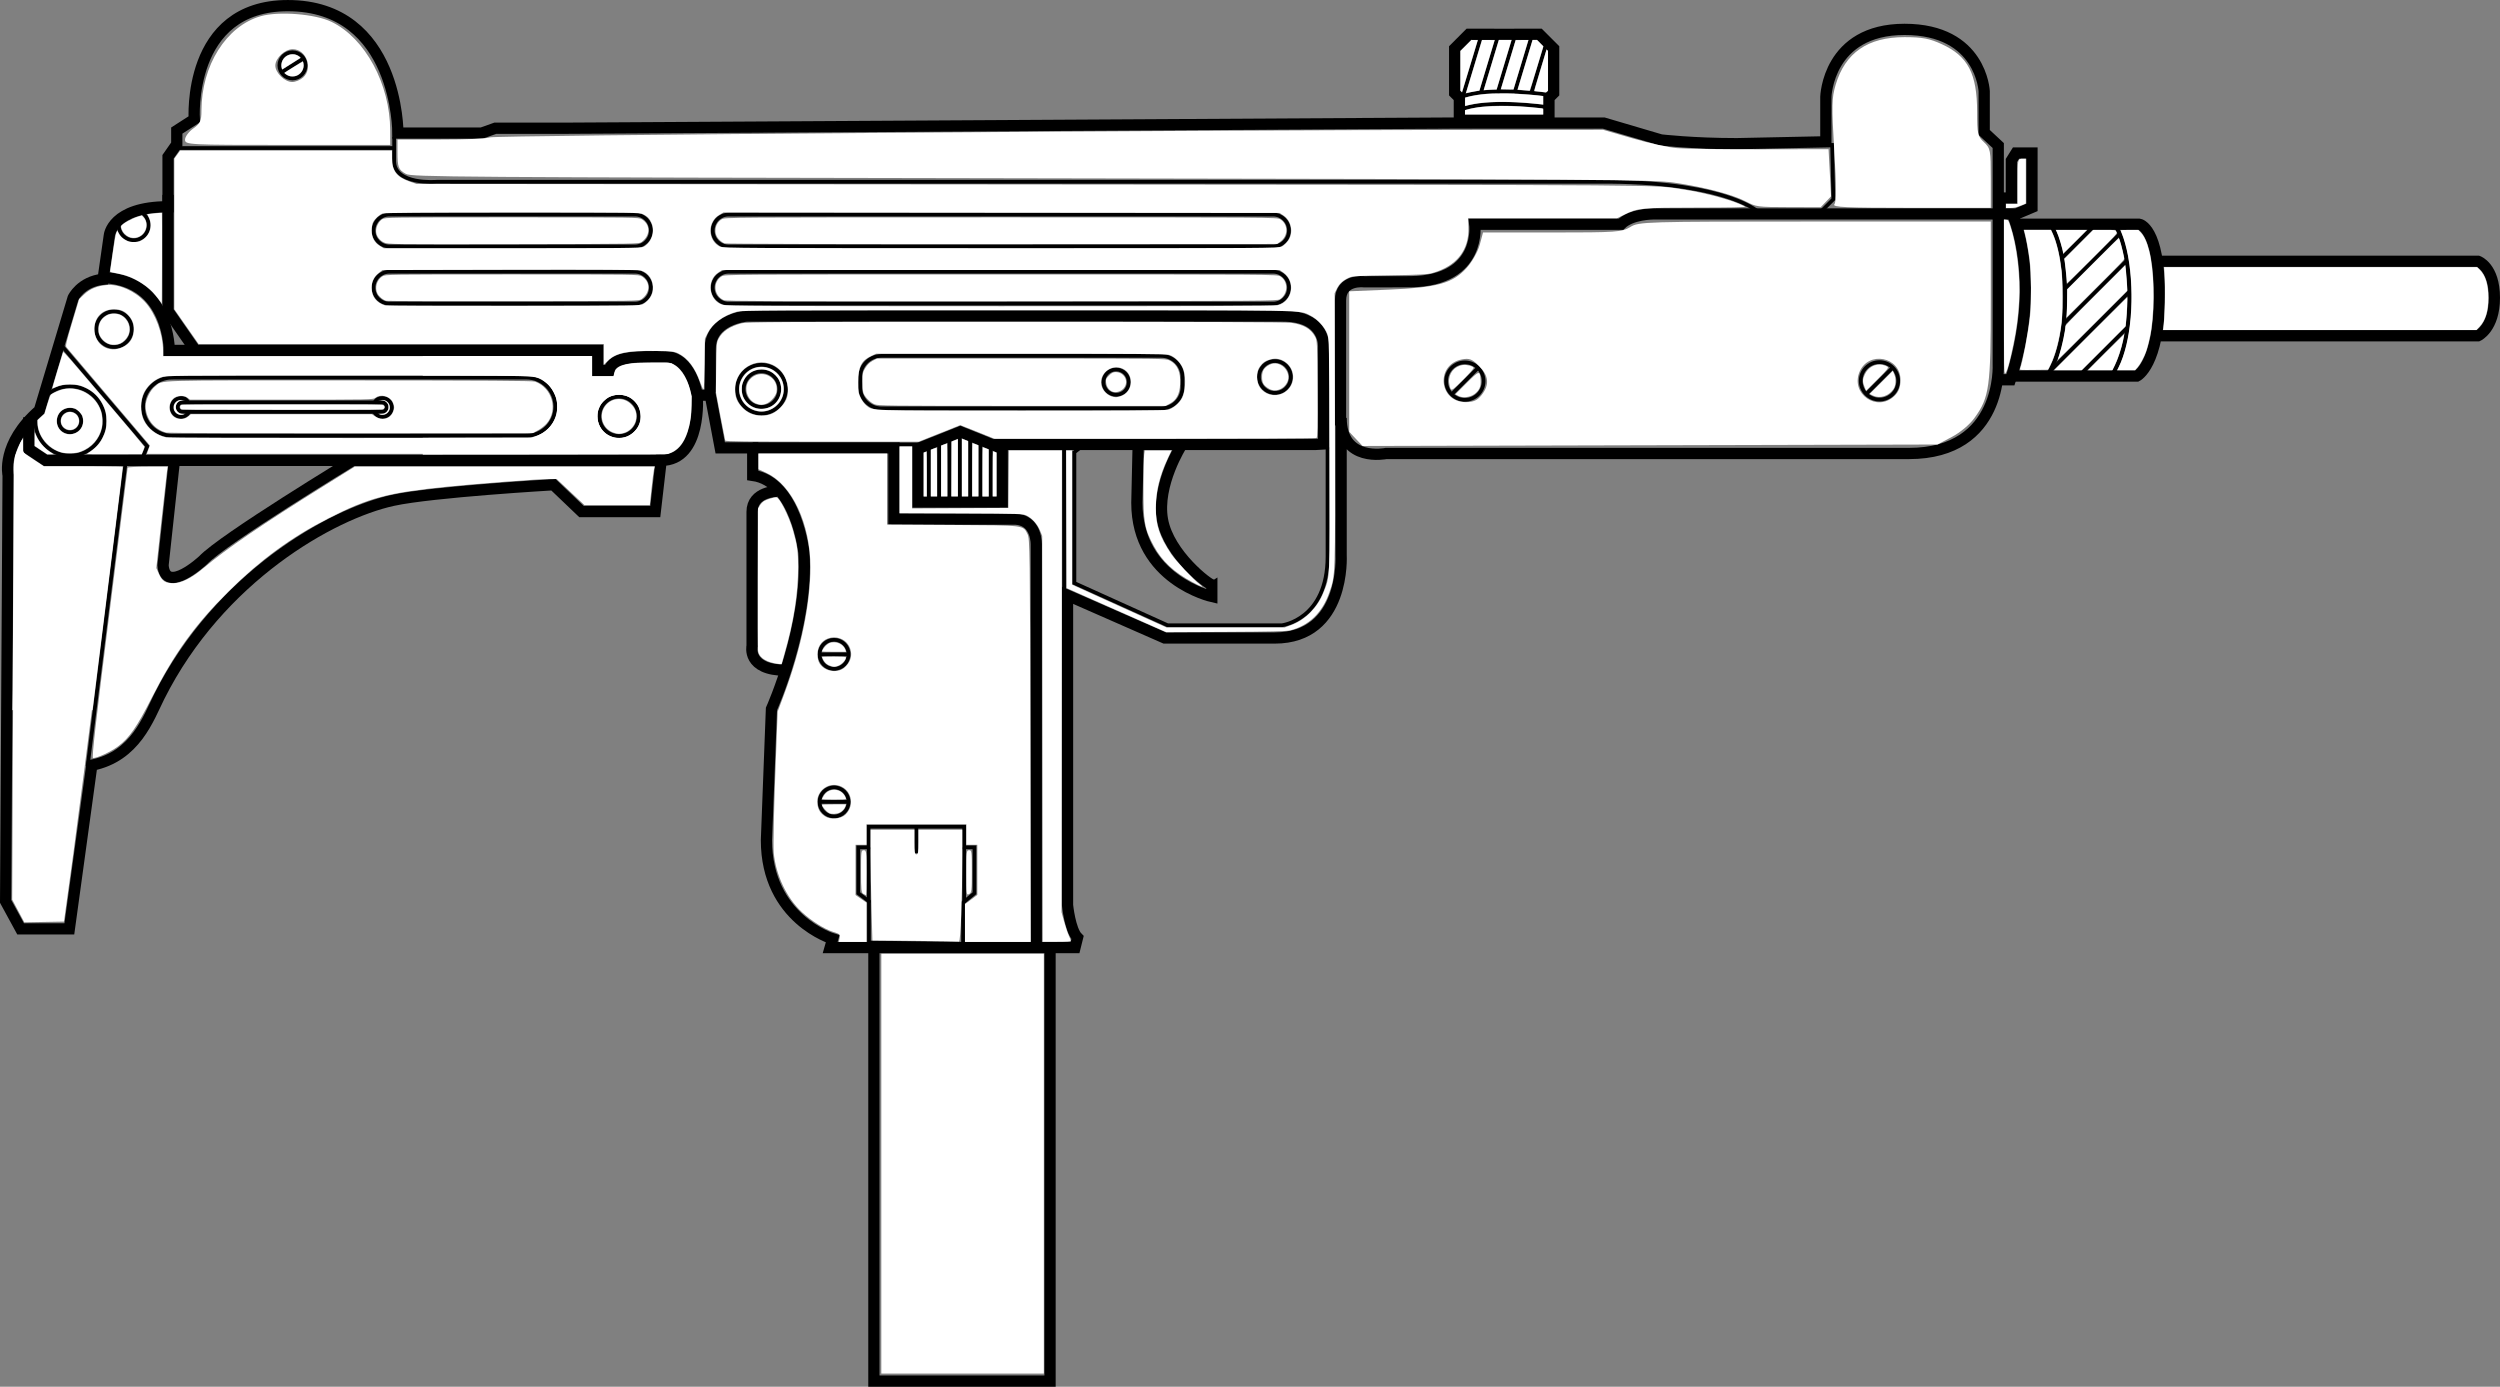 <?xml version="1.0" encoding="UTF-8" standalone="no"?>
<svg
   xmlns:dc="http://purl.org/dc/elements/1.1/"
   xmlns:cc="http://creativecommons.org/ns#"
   xmlns:rdf="http://www.w3.org/1999/02/22-rdf-syntax-ns#"
   xmlns:svg="http://www.w3.org/2000/svg"
   xmlns="http://www.w3.org/2000/svg"
   xmlns:sodipodi="http://sodipodi.sourceforge.net/DTD/sodipodi-0.dtd"
   xmlns:inkscape="http://www.inkscape.org/namespaces/inkscape"
   version="1.1"
   x="0px"
   y="0px"
   width="667.045"
   height="370.001"
   viewBox="0 0 667.045 370.001"
   enable-background="new 0 0 829.293 540.579"
   xml:space="preserve"
   id="svg176"
   sodipodi:docname="weapon_uzi.svg"
   inkscape:version="1.0.2-2 (e86c870879, 2021-01-15)"><rect x="0" y="0" width="667.045" height="370.001" fill="#808080" stroke="none"/><defs
   id="defs180" /><sodipodi:namedview
   pagecolor="#ffffff"
   bordercolor="#666666"
   borderopacity="1"
   objecttolerance="10"
   gridtolerance="10"
   guidetolerance="10"
   inkscape:pageopacity="0"
   inkscape:pageshadow="2"
   inkscape:window-width="1920"
   inkscape:window-height="1017"
   id="namedview178"
   showgrid="false"
   inkscape:zoom="1.9372484"
   inkscape:cx="235.9927"
   inkscape:cy="125.05417"
   inkscape:window-x="-8"
   inkscape:window-y="-8"
   inkscape:window-maximized="1"
   inkscape:current-layer="svg176"
   inkscape:document-rotation="0"
   inkscape:pagecheckerboard="true" />
<g
   id="Layer_1"
   transform="matrix(-1,0,0,1,765.247,-100.01)">
	<g
   id="g172">
		<g
   id="g64">
			<g
   id="g24">
				<path
   style="fill:none;stroke:#000000;stroke-width:3;stroke-miterlimit:10;opacity:1"
   inkscape:connector-curvature="0"
   id="path2"
   d="m 232.076,138.843 v 58.334 c 0,0 -1.332,23.832 23.834,23.832 h 139.5 c 0,0 12,2.502 12,-9.498 v 36.666 c 0,0 -1.271,22.063 17.729,22.063 h 29.334 l 25.937,-11.396 v 82.666 c 0,0 -0.665,6.668 -2.665,8.668 l 0.665,2.666 h 57 8.335 l -0.667,-2.334 c 0,0 17.667,-5.332 17.667,-26.332 l -1.335,-35 c 0,0 -10,-22.334 -8.665,-41.668 0,0 2,-18.998 13.665,-20.666 v -7.334 h 8.668 l 2.657,-14.072 3.467,0.031 c 0,0 -1.374,17.375 9.626,17.375 l 1.582,13.666 h 19.668 l 7.5,-7.166 c 0,0 32.321,1.871 42.832,4.166 16.418,3.584 46.397,20.563 62.335,52.334 2.88,5.742 6.334,16 18,18.334 l 6,43.666 h 13 l 4,-7.334 -0.667,-113.666 c 0,0 2,-8.334 -8.333,-17.334 l -9,-29.998 c 0,0 -2,-4.334 -8,-5 l -1.667,-11.668 c 0,0 -0.668,-7.666 -15.668,-7.666 v -13.334 l -2.332,-3.334 v -3.666 l -4.666,-3 c 0,0 2.041,-30.334 -24.959,-30.334 -29.542,0 -29.375,34 -29.375,34 h -22.375 l -3.625,-1.291 h -19.125 l -235.876,-1.375 h -40.749 l -15.251,4.5 c 0,0 -8.5,1 -20.249,1 l -23.751,-0.5 v -12 c 0,0 -0.5,-18 -21,-18 -20.5,0 -21.249,16.5 -21.249,16.5 v 11 z"
   stroke-miterlimit="10" />
				<path
   style="fill:none;stroke:#000000;stroke-width:3;stroke-miterlimit:10;opacity:1"
   inkscape:connector-curvature="0"
   id="path4"
   d="m 232.076,201.343 h -3.249 c 0,0 -4,-11.25 -4,-24 0,-12.75 3.5,-20.25 3.5,-20.25 h 3.249 v -4.25 h -3 v -10 l -1.249,-2 h -4.251 v 14.5 l 6.5,2.75"
   stroke-miterlimit="10" />
				<path
   style="fill:none;stroke:#000000;stroke-width:3;stroke-miterlimit:10;opacity:1"
   inkscape:connector-curvature="0"
   id="path6"
   d="m 227.201,159.843 h -32.749 c 0,0 -5.376,0.75 -5.376,19.125 0,18.375 6,21.375 6,21.375 h 33.251"
   stroke-miterlimit="10" />
				<path
   style="fill:none;stroke:#000000;stroke-width:3;stroke-miterlimit:10;opacity:1"
   inkscape:connector-curvature="0"
   id="path8"
   d="m 188.827,169.718 h -84.751 c 0,0 -4.374,1.5 -4.374,9.75 0,8.125 4.374,10.125 4.374,10.125 h 84.751"
   stroke-miterlimit="10" />
				<polygon
   style="fill:none;stroke:#000000;stroke-width:3;stroke-miterlimit:10;opacity:1"
   id="polygon10"
   points="350.702,112.968 350.702,124.843 351.952,126.093 351.952,132.093 362.119,132.093 365.702,132.093 375.869,132.093 375.869,126.093 377.119,124.843 377.119,112.968 373.307,109.155 363.91,109.173 354.514,109.155 "
   stroke-miterlimit="10" />
				<path
   style="fill:none;stroke:#000000;stroke-width:3;stroke-miterlimit:10;opacity:1"
   inkscape:connector-curvature="0"
   id="path12"
   d="m 557.827,231.093 c 0,0 6.75,0 6.75,5.5 0,5.5 0,35.75 0,35.75 0,0 1.5,6.5 -9,6.5"
   stroke-miterlimit="10" />
				<path
   style="fill:none;stroke:#000000;stroke-width:3;stroke-miterlimit:10;opacity:1"
   inkscape:connector-curvature="0"
   id="path14"
   d="m 488.744,352.511 v -107 c 0,0 -0.335,-7 6,-7 6.333,0 32,0 32,0 v -19 h 37.665"
   stroke-miterlimit="10" />
				<path
   style="fill:none;stroke:#000000;stroke-width:3;stroke-miterlimit:10;opacity:1"
   inkscape:connector-curvature="0"
   id="path16"
   d="m 231.576,157.093 h 92.668 c 0,0 5.75,0.002 8.5,2.752 h 39 c 0,0 -2,15 17,15.332 l 12.5,0.021 c 0,0 6.332,-0.834 6.332,5 0,7.332 0,33.332 0,33.332"
   stroke-miterlimit="10" />
				<path
   style="fill:none;stroke:#000000;stroke-width:3;stroke-miterlimit:10;opacity:1"
   inkscape:connector-curvature="0"
   id="path18"
   d="m 579.201,205.468 c 0,0 1.543,-10.291 8.543,-10.291 7,0 14,-0.334 15,3.666 h 3 v -5.334 h 114.333 c 0,0 -0.084,-18.416 17.25,-19.416"
   stroke-miterlimit="10" />
				<polyline
   style="fill:none;stroke:#000000;stroke-width:3;stroke-miterlimit:10;opacity:1"
   id="polyline20"
   points="720.411,152.011 720.411,183.011       713.577,192.843     "
   stroke-miterlimit="10" />
				<polyline
   style="fill:none;stroke:#000000;stroke-width:3;stroke-miterlimit:10;opacity:1"
   id="polyline22"
   points="485.077,353.177 485.077,468.511       489.409,468.511 532.077,468.511 532.077,352.511     "
   stroke-miterlimit="10" />
			</g>
			<path
   style="fill:none;stroke:#000000;stroke-miterlimit:10;opacity:1"
   inkscape:connector-curvature="0"
   id="path26"
   d="m 276.41,138.177 -0.334,15 3.668,3.666 h 16 c 0,0 7.666,-8 40,-8.334 h 313 c 0,0 11.333,0.959 11.333,-5.541 v -6.375"
   stroke-miterlimit="10" />
			<path
   style="fill:none;stroke:#000000;stroke-miterlimit:10;opacity:1"
   inkscape:connector-curvature="0"
   id="path28"
   d="m 477.327,219.677 1.25,1 v 34.916 l -24.875,11.25 h -30.501 c 0,0 -12.166,-1.498 -12.166,-18.332 v -29.166"
   stroke-miterlimit="10" />
			<path
   style="fill:none;stroke:#000000;stroke-width:3;stroke-miterlimit:10;opacity:1"
   inkscape:connector-curvature="0"
   id="path30"
   d="m 449.952,218.718 c 0,0 6.792,10.627 5.124,19.959 -1.666,9.334 -12.498,17.5 -13.166,17.334 v 3.166 c 0,0 20,-4.5 20,-25 l -0.333,-14.709"
   stroke-miterlimit="10" />
			<line
   style="fill:none;stroke:#000000;stroke-miterlimit:10;opacity:1"
   id="line32"
   y2="218.677"
   x2="481.327"
   y1="257.718"
   x1="481.327"
   stroke-miterlimit="10" />
			<polygon
   style="fill:none;stroke:#000000;stroke-width:3;stroke-miterlimit:10;opacity:1"
   id="polygon34"
   points="509.015,215.218 520.327,219.718 520.327,233.968 497.827,233.968 497.827,219.718 "
   stroke-miterlimit="10" />
			<line
   style="fill:none;stroke:#000000;stroke-miterlimit:10;opacity:1"
   id="line36"
   y2="218.593"
   x2="525.452"
   y1="218.593"
   x1="517.576"
   stroke-miterlimit="10" />
			<path
   style="fill:none;stroke:#000000;stroke-width:3;stroke-miterlimit:10;opacity:1"
   inkscape:connector-curvature="0"
   id="path38"
   d="m 500.161,218.593 h -85.96 l -2.125,-0.125 v -25.791 c 0,0 -0.666,-8.332 10.834,-8.332 11.5,0 143.167,0 143.167,0 0,0 9.667,0.834 9.667,8.75 0,7.916 0,11.582 0,11.582"
   stroke-miterlimit="10" />
			<line
   style="fill:none;stroke:#000000;stroke-miterlimit:10;opacity:1"
   id="line40"
   y2="233.677"
   x2="509.16"
   y1="215.218"
   x1="509.16"
   stroke-miterlimit="10" />
			<polyline
   style="fill:none;stroke:#000000;stroke-width:3;stroke-miterlimit:10;opacity:1"
   id="polyline42"
   points="588.827,222.843 753.078,222.843      757.577,219.843 757.577,211.343    "
   stroke-miterlimit="10" />
			<polyline
   style="fill:none;stroke:#000000;stroke-miterlimit:10;opacity:1"
   id="polyline44"
   points="727.452,222.718 725.952,219.093 748.702,192.343    "
   stroke-miterlimit="10" />
			<line
   style="fill:none;stroke:#000000;stroke-miterlimit:10;opacity:1"
   id="line46"
   y2="304.489"
   x2="741.869"
   y1="223.155"
   x1="731.702"
   stroke-miterlimit="10" />
			<path
   style="fill:none;stroke:#000000;stroke-width:3;stroke-miterlimit:10;opacity:1"
   inkscape:connector-curvature="0"
   id="path48"
   d="m 671.077,222.845 c 0,0 34.667,21 40,26.666 0,0 10,9.334 10.667,1.334 l -3,-27.668"
   stroke-miterlimit="10" />
			<line
   style="fill:none;stroke:#000000;stroke-miterlimit:10;opacity:1"
   id="line50"
   y2="139.511"
   x2="718.077"
   y1="139.511"
   x1="660.077"
   stroke-miterlimit="10" />
			<line
   style="fill:none;stroke:#000000;stroke-miterlimit:10;opacity:1"
   id="line52"
   y2="233.843"
   x2="500.91"
   y1="219.177"
   x1="500.91"
   stroke-miterlimit="10" />
			<line
   style="fill:none;stroke:#000000;stroke-miterlimit:10;opacity:1"
   id="line54"
   y2="233.843"
   x2="503.66"
   y1="216.677"
   x1="503.66"
   stroke-miterlimit="10" />
			<line
   style="fill:none;stroke:#000000;stroke-miterlimit:10;opacity:1"
   id="line56"
   y2="233.843"
   x2="506.409"
   y1="216.677"
   x1="506.409"
   stroke-miterlimit="10" />
			<line
   style="fill:none;stroke:#000000;stroke-miterlimit:10;opacity:1"
   id="line58"
   y2="233.843"
   x2="511.91"
   y1="215.511"
   x1="511.91"
   stroke-miterlimit="10" />
			<line
   style="fill:none;stroke:#000000;stroke-miterlimit:10;opacity:1"
   id="line60"
   y2="233.843"
   x2="514.66"
   y1="217.011"
   x1="514.66"
   stroke-miterlimit="10" />
			<line
   style="fill:none;stroke:#000000;stroke-miterlimit:10;opacity:1"
   id="line62"
   y2="233.843"
   x2="517.409"
   y1="219.177"
   x1="517.409"
   stroke-miterlimit="10" />
		</g>
		<circle
   style="fill:none;stroke:#000000;stroke-miterlimit:10;opacity:1"
   id="circle66"
   r="5.25"
   cy="211.093"
   cx="600.077"
   stroke-miterlimit="10" />
		<circle
   style="fill:none;stroke:#000000;stroke-miterlimit:10;opacity:1"
   id="circle68"
   r="4.75"
   cy="187.843"
   cx="734.827"
   stroke-miterlimit="10" />
		<circle
   style="fill:none;stroke:#000000;stroke-miterlimit:10;opacity:1"
   id="circle70"
   r="3"
   cy="212.343"
   cx="746.577"
   stroke-miterlimit="10" />
		<circle
   style="fill:none;stroke:#000000;stroke-miterlimit:10;opacity:1"
   id="circle72"
   r="9.25"
   cy="212.343"
   cx="746.577"
   stroke-miterlimit="10" />
		<circle
   style="fill:none;stroke:#000000;stroke-miterlimit:10;opacity:1"
   id="circle74"
   r="4"
   cy="160.093"
   cx="729.577"
   stroke-miterlimit="10" />
		<circle
   style="fill:none;stroke:#000000;stroke-miterlimit:10;opacity:1"
   id="circle76"
   r="4.25"
   cy="200.593"
   cx="425.077"
   stroke-miterlimit="10" />
		<circle
   style="fill:none;stroke:#000000;stroke-miterlimit:10;opacity:1"
   id="circle78"
   r="4.75"
   cy="203.843"
   cx="562.077"
   stroke-miterlimit="10" />
		<circle
   style="fill:none;stroke:#000000;stroke-miterlimit:10;opacity:1"
   id="circle80"
   r="6.5"
   cy="203.843"
   cx="562.077"
   stroke-miterlimit="10" />
		<path
   style="fill:none;stroke:#000000;stroke-miterlimit:10;opacity:1"
   inkscape:connector-curvature="0"
   id="path82"
   d="m 719.328,200.761 v -0.002 h -94.501 c -4.281,0 -7.75,3.471 -7.75,7.75 0,4.281 3.469,7.75 7.75,7.75 v 0.002 h 94.501 c 4.28,0 7.75,-3.471 7.75,-7.75 0,-4.282 -3.47,-7.75 -7.75,-7.75 z"
   stroke-miterlimit="10" />
		<path
   style="fill:none;stroke:#000000;stroke-miterlimit:10;opacity:1"
   inkscape:connector-curvature="0"
   id="path84"
   d="m 665.52,209.659 c -0.372,0.914 -1.27,1.559 -2.318,1.559 -1.381,0 -2.499,-1.119 -2.499,-2.5 0,-1.381 1.118,-2.5 2.499,-2.5 0.754,0 1.626,0.25 2.063,1.125"
   stroke-miterlimit="10" />
		<path
   style="fill:none;stroke:#000000;stroke-miterlimit:10;opacity:1"
   inkscape:connector-curvature="0"
   id="path86"
   d="m 715.077,207.218 c 0.453,-0.453 0.562,-1 1.875,-1 1.381,0 2.5,1.119 2.5,2.5 0,1.381 -1.119,2.5 -2.5,2.5 -0.879,0 -1.653,-0.453 -2.099,-1.141"
   stroke-miterlimit="10" />
		<path
   style="fill:none;stroke:#000000;stroke-miterlimit:10;opacity:1"
   inkscape:connector-curvature="0"
   id="path88"
   d="m 716.55,207.358 v 0 h -53.195 c -0.705,0 -1.277,0.57 -1.277,1.275 0,0.705 0.572,1.277 1.277,1.277 v 0 h 53.195 c 0.706,0 1.277,-0.572 1.277,-1.277 0,-0.705 -0.571,-1.275 -1.277,-1.275 z"
   stroke-miterlimit="10" />
		<path
   style="fill:none;stroke:#000000;stroke-miterlimit:10;opacity:1"
   inkscape:connector-curvature="0"
   id="path90"
   d="m 595.837,165.759 v 0 h 65.491 c 2.347,0 4.249,-1.902 4.249,-4.248 0,-2.348 -1.902,-4.25 -4.249,-4.25 v 0 h -65.491 c -2.347,0 -4.251,1.902 -4.251,4.248 0,2.347 1.904,4.25 4.251,4.25 z"
   stroke-miterlimit="10" />
		<path
   style="fill:none;stroke:#000000;stroke-miterlimit:10;opacity:1"
   inkscape:connector-curvature="0"
   id="path92"
   d="m 595.837,181.009 v 0 h 65.491 c 2.347,0 4.249,-1.902 4.249,-4.248 0,-2.348 -1.902,-4.25 -4.249,-4.25 v 0 h -65.491 c -2.347,0 -4.251,1.902 -4.251,4.248 0,2.347 1.904,4.25 4.251,4.25 z"
   stroke-miterlimit="10" />
		<path
   style="fill:none;stroke:#000000;stroke-miterlimit:10;opacity:1"
   inkscape:connector-curvature="0"
   id="path94"
   d="m 425.576,165.759 v 0 h 145.252 c 2.347,0 4.249,-1.902 4.249,-4.248 0,-2.348 -1.902,-4.25 -4.249,-4.25 v 0 H 425.576 c -2.346,0 -4.249,1.902 -4.249,4.248 0,2.347 1.903,4.25 4.249,4.25 z"
   stroke-miterlimit="10" />
		<path
   style="fill:none;stroke:#000000;stroke-miterlimit:10;opacity:1"
   inkscape:connector-curvature="0"
   id="path96"
   d="m 425.576,181.009 v 0 h 145.252 c 2.347,0 4.249,-1.902 4.249,-4.248 0,-2.348 -1.902,-4.25 -4.249,-4.25 v 0 H 425.576 c -2.346,0 -4.249,1.902 -4.249,4.248 0,2.347 1.903,4.25 4.249,4.25 z"
   stroke-miterlimit="10" />
		<g
   id="g102">
			<circle
   style="fill:none;stroke:#000000;stroke-miterlimit:10;opacity:1"
   id="circle98"
   r="3.5"
   cy="117.446"
   cx="687.202"
   stroke-miterlimit="10" />
			<line
   style="fill:none;stroke:#000000;stroke-miterlimit:10;opacity:1"
   id="line100"
   y2="119.239"
   x2="690.036"
   y1="115.655"
   x1="684.369"
   stroke-miterlimit="10" />
		</g>
		<g
   id="g108">
			<circle
   style="fill:none;stroke:#000000;stroke-miterlimit:10;opacity:1"
   id="circle104"
   r="5"
   cy="201.624"
   cx="263.775"
   stroke-miterlimit="10" />
			<line
   style="fill:none;stroke:#000000;stroke-miterlimit:10;opacity:1"
   id="line106"
   y2="205.103"
   x2="267.254"
   y1="198.146"
   x1="260.296"
   stroke-miterlimit="10" />
		</g>
		<g
   id="g114">
			<circle
   style="fill:none;stroke:#000000;stroke-miterlimit:10;opacity:1"
   id="circle110"
   r="5"
   cy="201.698"
   cx="374.39"
   stroke-miterlimit="10" />
			<line
   style="fill:none;stroke:#000000;stroke-miterlimit:10;opacity:1"
   id="line112"
   y2="205.155"
   x2="377.848"
   y1="198.239"
   x1="370.932"
   stroke-miterlimit="10" />
		</g>
		<path
   style="fill:none;stroke:#000000;stroke-miterlimit:10;opacity:1"
   inkscape:connector-curvature="0"
   id="path116"
   d="m 214.244,179.511 c 0,-15 4,-19.668 4,-19.668 h -17.168 c 0,0 -4,4.668 -4,19.668 0,15 4.834,20.666 4.834,20.666 l 17.054,-0.146 c -0.7,-0.925 -4.72,-6.823 -4.72,-20.52 z"
   stroke-miterlimit="10" />
		<g
   id="g128">
			<line
   style="fill:none;stroke:#000000;stroke-miterlimit:10;opacity:1"
   id="line118"
   y2="201.343"
   x2="211.576"
   y1="187.336"
   x1="197.57"
   stroke-miterlimit="10" />
			<line
   style="fill:none;stroke:#000000;stroke-miterlimit:10;opacity:1"
   id="line120"
   y2="199.73"
   x2="218.964"
   y1="178.026"
   x1="197.26"
   stroke-miterlimit="10" />
			<line
   style="fill:none;stroke:#000000;stroke-miterlimit:10;opacity:1"
   id="line122"
   y2="186.383"
   x2="214.617"
   y1="169.67"
   x1="197.903"
   stroke-miterlimit="10" />
			<line
   style="fill:none;stroke:#000000;stroke-miterlimit:10;opacity:1"
   id="line124"
   y2="177.125"
   x2="214.358"
   y1="162.438"
   x1="199.672"
   stroke-miterlimit="10" />
			<line
   style="fill:none;stroke:#000000;stroke-miterlimit:10;opacity:1"
   id="line126"
   y2="168.842"
   x2="215.076"
   y1="159.03"
   x1="205.264"
   stroke-miterlimit="10" />
		</g>
		<path
   style="fill:none;stroke:#000000;stroke-miterlimit:10;opacity:1"
   inkscape:connector-curvature="0"
   id="path130"
   d="m 214.244,179.511 c 0,-15 4,-19.668 4,-19.668 h -17.168 c 0,0 -4,4.668 -4,19.668 0,15 4.834,20.666 4.834,20.666 l 17.054,-0.146 c -0.7,-0.925 -4.72,-6.823 -4.72,-20.52 z"
   stroke-miterlimit="10" />
		<path
   style="fill:none;stroke:#000000;stroke-miterlimit:10;opacity:1"
   inkscape:connector-curvature="0"
   id="path132"
   d="m 351.744,125.343 c 0,0 16.791,-2.582 24.125,0.75"
   stroke-miterlimit="10" />
		<path
   style="fill:none;stroke:#000000;stroke-miterlimit:10;opacity:1"
   inkscape:connector-curvature="0"
   id="path134"
   d="m 351.744,128.677 c 0,0 16.791,-2.582 24.125,0.75"
   stroke-miterlimit="10" />
		<line
   style="fill:none;stroke:#000000;stroke-miterlimit:10;opacity:1"
   id="line136"
   y2="124.845"
   x2="356.66"
   y1="111.595"
   x1="352.656"
   stroke-miterlimit="10" />
		<line
   style="fill:none;stroke:#000000;stroke-miterlimit:10;opacity:1"
   id="line138"
   y2="124.845"
   x2="361.16"
   y1="109.427"
   x1="356.502"
   stroke-miterlimit="10" />
		<line
   style="fill:none;stroke:#000000;stroke-miterlimit:10;opacity:1"
   id="line140"
   y2="124.845"
   x2="365.66"
   y1="109.511"
   x1="361.027"
   stroke-miterlimit="10" />
		<line
   style="fill:none;stroke:#000000;stroke-miterlimit:10;opacity:1"
   id="line142"
   y2="124.845"
   x2="370.16"
   y1="109.095"
   x1="365.402"
   stroke-miterlimit="10" />
		<line
   style="fill:none;stroke:#000000;stroke-miterlimit:10;opacity:1"
   id="line144"
   y2="126.03"
   x2="375.02"
   y1="109.595"
   x1="370.053"
   stroke-miterlimit="10" />
		<path
   style="fill:none;stroke:#000000;stroke-miterlimit:10;opacity:1"
   inkscape:connector-curvature="0"
   id="path146"
   d="m 535.744,203.3 c 0,3.117 -2.551,5.668 -5.67,5.668 h -74.662 c -3.117,0 -5.668,-2.551 -5.668,-5.668 v -2.662 c 0,-3.119 2.551,-5.67 5.668,-5.67 h 74.662 c 3.119,0 5.67,2.551 5.67,5.67 z"
   stroke-miterlimit="10" />
		<circle
   style="fill:none;stroke:#000000;stroke-miterlimit:10;opacity:1"
   id="circle148"
   r="3.375"
   cy="201.968"
   cx="467.452"
   stroke-miterlimit="10" />
		<g
   id="g156">
			<polygon
   style="fill:none;stroke:#000000;stroke-miterlimit:10;opacity:1"
   id="polygon150"
   points="514.494,320.593 507.993,320.593 507.993,326.093 505.244,326.093 505.244,338.343 508.285,340.843 508.285,351.843 533.39,351.489 533.39,340.489 536.244,338.343 536.244,326.093 533.494,326.093 533.494,320.593 521.494,320.593 "
   stroke-miterlimit="10" />
			<line
   style="fill:none;stroke:#000000;stroke-miterlimit:10;opacity:1"
   id="line152"
   y2="340.843"
   x2="507.993"
   y1="326.093"
   x1="507.993"
   stroke-miterlimit="10" />
			<line
   style="fill:none;stroke:#000000;stroke-miterlimit:10;opacity:1"
   id="line154"
   y2="340.843"
   x2="533.452"
   y1="326.093"
   x1="533.452"
   stroke-miterlimit="10" />
		</g>
		<line
   style="fill:none;stroke:#000000;stroke-miterlimit:10;opacity:1"
   id="line158"
   y2="327.677"
   x2="520.744"
   y1="320.593"
   x1="520.744"
   stroke-miterlimit="10" />
		<g
   id="g164">
			<circle
   style="fill:none;stroke:#000000;stroke-miterlimit:10;opacity:1"
   id="circle160"
   r="3.875"
   cy="274.593"
   cx="542.702"
   stroke-miterlimit="10" />
			<line
   style="fill:none;stroke:#000000;stroke-miterlimit:10;opacity:1"
   id="line162"
   y2="274.593"
   x2="546.327"
   y1="274.593"
   x1="539.077"
   stroke-miterlimit="10" />
		</g>
		<g
   id="g170">
			<circle
   style="fill:none;stroke:#000000;stroke-miterlimit:10;opacity:1"
   id="circle166"
   r="3.875"
   cy="313.968"
   cx="542.702"
   stroke-miterlimit="10" />
			<line
   style="fill:none;stroke:#000000;stroke-miterlimit:10;opacity:1"
   id="line168"
   y2="313.968"
   x2="546.327"
   y1="313.968"
   x1="539.077"
   stroke-miterlimit="10" />
		</g>
	</g>
</g>
<g
   id="Layer_2_1_"
   transform="matrix(-1,0,0,1,765.247,-100.01)">
</g>
<path
   style="fill:#ffffff;stroke-width:4.148"
   d="m 235.152,310.484 v -56.007 h 21.68 21.68 v 56.007 56.007 h -21.68 -21.68 z"
   id="path1085" /><path
   style="fill:#ffffff;stroke-width:2.933"
   d="m 224.015,250.286 c 0.196,-0.981 0.106,-1.067 -1.725,-1.644 -2.344,-0.739 -5.814,-2.934 -8.327,-5.267 -4.082,-3.79 -7.002,-9.974 -7.519,-15.922 -0.142,-1.628 0.037,-10.746 0.396,-20.264 l 0.653,-17.304 1.799,-4.831 c 4.466,-11.989 6.942,-24.023 6.942,-33.74 0,-11.475 -4.854,-21.911 -11.666,-25.081 l -2.197,-1.022 -0.004,-2.099 -0.004,-2.099 h 17.155 17.155 v 9.471 9.471 l 17.612,0.111 c 19.442,0.122 18.669,0.026 19.893,2.48 0.598,1.2 0.645,4.689 0.736,55.028 l 0.097,53.747 h -8.766 -8.766 v -5.042 -5.042 l 1.643,-1.231 1.643,-1.231 v -6.685 -6.685 h -1.46 -1.46 v -2.738 -2.738 h -13.323 -13.323 v 2.738 2.738 h -1.46 -1.46 v 6.703 6.703 l 1.46,1.012 1.46,1.012 v 5.243 5.243 h -3.696 -3.696 z m 1.528,-32.912 c 2.808,-2.638 1.521,-7.174 -2.234,-7.879 -2.641,-0.496 -5.259,1.679 -5.237,4.349 0.016,1.841 0.594,2.968 2.019,3.937 1.442,0.981 4.193,0.775 5.452,-0.408 z m -0.259,-39.229 c 1.402,-1.18 2.044,-2.775 1.75,-4.344 -0.944,-5.03 -8.192,-4.951 -8.869,0.097 -0.115,0.858 10e-4,1.974 0.275,2.634 1.024,2.471 4.774,3.356 6.845,1.614 z"
   id="path1087" /><path
   style="fill:#ffffff;stroke-width:2.933"
   d="m 244.124,251.048 -11.348,-0.102 -0.241,-8.267 c -0.132,-4.547 -0.241,-11.197 -0.241,-14.778 v -6.511 h 5.84 5.84 v 3.285 c 0,2.677 0.101,3.285 0.548,3.285 0.446,0 0.548,-0.608 0.548,-3.285 v -3.285 h 5.84 5.84 v 6.694 c 0,11.653 -0.44,23.246 -0.879,23.151 -0.219,-0.047 -5.505,-0.132 -11.746,-0.188 z"
   id="path1089" /><path
   style="fill:#ffffff;stroke-width:2.933"
   d="m 257.845,232.901 c 0,-5.792 0.029,-6.035 0.73,-6.035 0.699,0 0.73,0.243 0.73,5.645 0,5.271 -0.048,5.671 -0.73,6.035 -0.716,0.383 -0.73,0.278 -0.73,-5.645 z"
   id="path1091" /><path
   style="fill:#ffffff;stroke-width:2.933"
   d="m 230.378,238.517 c -0.565,-0.329 -0.639,-1.026 -0.639,-6.011 0,-5.396 0.032,-5.639 0.73,-5.639 0.701,0 0.73,0.243 0.73,6.023 0,3.312 -0.041,6.018 -0.091,6.011 -0.05,-0.006 -0.379,-0.179 -0.73,-0.383 z"
   id="path1093" /><path
   style="fill:#ffffff;stroke-width:1.467"
   d="m 221.241,216.958 c -0.801,-0.442 -1.916,-1.747 -1.916,-2.242 0,-0.055 1.443,-0.1 3.206,-0.1 h 3.206 l -0.127,0.411 c -0.225,0.726 -0.822,1.413 -1.548,1.784 -0.78,0.398 -2.23,0.474 -2.821,0.148 z"
   id="path1095" /><path
   style="fill:#ffffff;stroke-width:1.467"
   d="m 219.325,213.191 c 0,-0.081 0.235,-0.518 0.523,-0.971 1.336,-2.106 4.457,-1.971 5.608,0.242 0.141,0.271 0.256,0.579 0.256,0.684 0,0.126 -1.086,0.192 -3.194,0.192 -1.757,0 -3.194,-0.066 -3.194,-0.147 z"
   id="path1099" /><path
   style="fill:#ffffff;stroke-width:1.467"
   d="m 221.704,177.718 c -0.922,-0.264 -1.608,-0.815 -2.018,-1.619 -0.198,-0.389 -0.361,-0.752 -0.361,-0.806 0,-0.054 1.437,-0.099 3.194,-0.099 2.108,0 3.194,0.065 3.194,0.192 0,0.785 -1.26,2.058 -2.333,2.355 -0.786,0.218 -0.835,0.218 -1.676,-0.024 z"
   id="path1101" /><path
   style="fill:#ffffff;stroke-width:1.467"
   d="m 219.325,173.817 c 0,-0.272 0.572,-1.139 1.033,-1.566 0.757,-0.7 1.215,-0.889 2.156,-0.889 1.416,0 2.708,0.895 3.096,2.144 l 0.127,0.411 h -3.206 c -1.763,0 -3.206,-0.045 -3.206,-0.1 z"
   id="path1103" /><path
   style="fill:#ffffff;stroke-width:1.467"
   d="m 206.425,176.928 c -2.44,-0.53 -3.939,-1.692 -4.161,-3.225 -0.063,-0.434 -0.089,-9.167 -0.059,-19.405 l 0.055,-18.615 0.484,-0.823 c 0.284,-0.482 0.781,-0.99 1.201,-1.226 0.708,-0.398 2.57,-0.962 3.176,-0.962 0.832,0 3.354,4.961 4.441,8.739 1.151,3.998 1.391,5.705 1.389,9.877 -0.003,7.075 -1.158,14.466 -3.592,22.971 -0.441,1.542 -0.802,2.836 -0.802,2.874 0,0.136 -1.017,0.038 -2.132,-0.204 z"
   id="path1107" /><path
   style="fill:#ffffff;stroke-width:2.074"
   d="m 278.146,197.143 -0.068,-54.136 -0.592,-1.465 c -0.678,-1.678 -2.068,-3.231 -3.549,-3.965 -0.978,-0.485 -1.723,-0.509 -17.475,-0.577 l -16.454,-0.07 v -8.899 -8.899 h 1.678 1.678 v 8.262 8.262 l 12.84,-0.067 12.84,-0.067 0.068,-7.678 0.068,-7.678 h 7.079 7.079 l -0.05,61.621 -0.05,61.621 0.704,2.552 c 0.387,1.404 0.939,3.037 1.226,3.63 0.287,0.593 0.522,1.216 0.522,1.384 0,0.221 -1.031,0.306 -3.739,0.306 h -3.739 z"
   id="path1109" /><path
   style="fill:#ffffff;stroke-width:0.733"
   d="m 246.452,126.617 v -5.839 l 0.331,-0.138 c 0.182,-0.076 0.367,-0.138 0.411,-0.138 0.045,0 0.08,2.607 0.08,5.977 v 5.977 h -0.411 -0.411 z"
   id="path1111" /><path
   style="fill:#ffffff;stroke-width:0.733"
   d="m 248.369,126.228 3.3e-4,-6.228 0.755,-0.297 c 0.415,-0.163 0.785,-0.297 0.821,-0.297 0.036,0 0.066,2.936 0.066,6.524 v 6.524 h -0.821 -0.821 l 3.3e-4,-6.228 z"
   id="path1115" /><path
   style="fill:#ffffff;stroke-width:0.733"
   d="m 251.106,125.68 3.3e-4,-6.775 0.755,-0.297 c 0.415,-0.163 0.785,-0.297 0.821,-0.297 0.036,0 0.066,3.182 0.066,7.072 v 7.072 h -0.821 -0.821 l 3.3e-4,-6.775 z"
   id="path1117" /><path
   style="fill:#ffffff;stroke-width:0.733"
   d="m 253.866,125.139 0.023,-7.316 0.844,-0.342 0.844,-0.342 v 7.659 7.659 h -0.867 -0.867 z"
   id="path1119" /><path
   style="fill:#ffffff;stroke-width:0.733"
   d="m 256.672,124.751 v -7.705 l 0.821,0.336 0.821,0.336 3.4e-4,7.369 3.4e-4,7.369 h -0.821 -0.821 z"
   id="path1121" /><path
   style="fill:#ffffff;stroke-width:0.733"
   d="m 259.41,125.338 c 0,-3.915 0.03,-7.118 0.066,-7.118 0.036,0 0.406,0.133 0.821,0.297 l 0.755,0.297 3.3e-4,6.821 3.3e-4,6.821 h -0.821 -0.821 z"
   id="path1123" /><path
   style="fill:#ffffff;stroke-width:0.733"
   d="m 262.147,125.885 c 0,-3.614 0.03,-6.57 0.066,-6.57 0.036,0 0.406,0.133 0.821,0.297 l 0.755,0.297 3.2e-4,6.274 3.4e-4,6.274 h -0.821 -0.821 z"
   id="path1125" /><path
   style="fill:#ffffff;stroke-width:0.733"
   d="m 264.885,126.433 c 0,-3.591 0.034,-6.023 0.084,-6.023 0.046,0 0.272,0.081 0.502,0.179 l 0.418,0.179 v 5.843 5.843 h -0.502 -0.502 z"
   id="path1127" /><path
   style="fill:#ffffff;stroke-width:2.074"
   d="m 297.896,162.804 -13.292,-5.877 -0.066,-18.371 -0.066,-18.371 h 0.776 0.776 v 17.89 17.89 l 0.91,0.434 c 0.5,0.239 6.178,2.815 12.616,5.726 l 11.706,5.292 h 15.76 15.76 l 1.757,-0.653 c 3.773,-1.402 7.049,-4.718 8.6,-8.705 1.778,-4.569 1.683,-2.395 1.594,-36.68 -0.078,-30.255 -0.092,-30.97 -0.599,-32.326 -0.687,-1.836 -2.625,-3.929 -4.48,-4.837 -3.132,-1.534 1.632,-1.445 -78.169,-1.45 -65.776,-0.004 -73.423,0.037 -74.828,0.401 -3.559,0.922 -6.571,3.128 -7.862,5.757 l -0.713,1.452 -0.08,6.775 c -0.044,3.726 -0.174,6.775 -0.289,6.775 -0.115,0 -0.526,-0.9 -0.913,-2 -1.341,-3.811 -3.296,-6.381 -5.789,-7.609 -1.086,-0.535 -1.611,-0.593 -6.092,-0.668 -7.518,-0.127 -10.567,0.493 -12.695,2.582 l -1.113,1.093 V 94.557 91.793 H 107.045 52.986 L 49.747,87.156 46.509,82.518 V 62.417 42.316 l 0.776,-1.071 0.776,-1.071 h 28.26 28.26 l 0.006,2 c 0.01,3.479 1.255,5.095 4.876,6.326 l 1.7,0.578 164.408,0.143 c 176.741,0.154 164.897,0.065 173.313,1.291 6.153,0.896 14.127,3.1 16.743,4.629 0.27,0.158 -4.21,0.248 -12.515,0.253 -14.966,0.009 -16.201,0.124 -19.585,1.815 l -2.065,1.032 -19.873,-1.31e-4 -19.873,-1.3e-4 0.089,2.301 c 0.24,6.178 -3.112,10.461 -9.639,12.315 -1.283,0.365 -3.229,0.467 -11.356,0.596 -8.587,0.136 -9.934,0.212 -10.826,0.61 -1.624,0.725 -2.609,1.611 -3.27,2.942 l -0.615,1.239 0.087,36.263 c 0.096,39.941 0.133,38.853 -1.487,43.557 -1.861,5.403 -5.467,8.896 -10.472,10.141 -0.94,0.234 -5.6,0.342 -17.164,0.399 l -15.873,0.078 z M 171.659,81.082 c 1.455,-0.857 2.407,-2.252 2.549,-3.737 0.236,-2.453 -1.076,-4.545 -3.244,-5.172 -0.665,-0.192 -11.307,-0.254 -34.937,-0.2 l -33.98,0.076 -0.992,0.793 c -1.326,1.06 -1.894,2.247 -1.895,3.959 -7.74e-4,2.329 1.258,3.963 3.611,4.688 0.356,0.11 15.804,0.179 34.329,0.154 33.176,-0.044 33.695,-0.052 34.558,-0.561 z m 169.254,0.349 c 4.002,-1.008 4.89,-6.382 1.445,-8.742 l -0.935,-0.641 h -74.37 -74.37 l -1.038,0.687 c -3.244,2.147 -2.524,7.451 1.167,8.587 1.027,0.316 11.638,0.372 74.062,0.387 53.999,0.013 73.167,-0.059 74.039,-0.278 z M 171.634,65.879 c 2.189,-1.139 3.199,-3.977 2.236,-6.282 -0.512,-1.226 -1.055,-1.812 -2.238,-2.416 -0.925,-0.472 -2.102,-0.489 -34.891,-0.489 -23.348,0 -34.16,0.086 -34.66,0.275 -0.89,0.336 -2.067,1.422 -2.556,2.358 -0.2,0.383 -0.364,1.371 -0.363,2.194 0.002,1.835 0.751,3.223 2.221,4.113 l 1.004,0.608 34.275,0.001 c 28.936,0.001 34.384,-0.055 34.972,-0.361 z m 170.4,-0.116 c 0.495,-0.263 1.244,-0.964 1.665,-1.558 1.481,-2.089 0.889,-5.289 -1.239,-6.697 l -1.038,-0.687 -74.197,-0.066 -74.197,-0.066 -1.099,0.644 c -3.246,1.902 -3.127,6.838 0.204,8.479 0.773,0.381 7.254,0.417 74.924,0.423 71.637,0.006 74.108,-0.01 74.977,-0.472 z"
   id="path1129" /><path
   style="fill:#ffffff;stroke-width:2.074"
   d="m 318.157,155.331 c -4.898,-2.604 -8.09,-5.584 -10.278,-9.595 -2.502,-4.586 -2.834,-6.475 -2.787,-15.873 0.02,-4.117 0.107,-7.978 0.192,-8.582 l 0.155,-1.097 h 3.567 3.567 l -0.997,2.129 c -2.196,4.692 -3.165,8.719 -3.18,13.228 -0.016,4.608 0.987,7.617 4.084,12.251 1.272,1.904 5.86,6.786 7.611,8.101 1.36,1.02 0.655,0.816 -1.936,-0.561 z"
   id="path1131" /><path
   style="fill:#ffffff;stroke-width:2.074"
   d="m 193.499,117.539 c -0.06,-0.177 -0.646,-3.167 -1.301,-6.644 l -1.192,-6.321 0.083,-6.584 c 0.078,-6.195 0.117,-6.646 0.649,-7.64 1.066,-1.992 2.989,-3.272 6.151,-4.096 1.351,-0.352 9.557,-0.396 73.071,-0.396 49.682,0 72.166,0.085 73.568,0.278 3.268,0.45 5.229,1.589 6.353,3.691 0.562,1.051 0.57,1.227 0.643,13.948 0.059,10.281 0.007,12.927 -0.258,13.095 -0.183,0.116 -19.581,0.212 -43.109,0.215 l -42.777,0.004 -4.582,-1.83 -4.582,-1.83 -5.554,2.217 -5.554,2.217 h -25.751 c -20.37,0 -25.774,-0.067 -25.86,-0.323 z m 12.643,-7.253 c 1.46,-0.681 3.011,-2.265 3.634,-3.71 1.096,-2.541 0.235,-6.202 -1.901,-8.082 -4.631,-4.076 -11.787,-0.768 -11.749,5.431 0.013,2.007 0.465,3.181 1.796,4.658 1.383,1.534 3.14,2.306 5.252,2.306 1.217,0 2.032,-0.165 2.968,-0.602 z m 105.491,-0.953 c 1.416,-0.393 3.054,-1.761 3.767,-3.147 0.863,-1.677 1.073,-5.13 0.443,-7.309 -0.536,-1.855 -2.248,-3.686 -3.913,-4.185 -0.819,-0.246 -9.827,-0.317 -39.616,-0.315 l -38.556,0.003 -1.301,0.606 c -2.637,1.228 -3.474,2.91 -3.474,6.984 0,2.592 0.069,3.023 0.672,4.234 0.37,0.742 1.048,1.635 1.507,1.986 1.902,1.451 -0.334,1.375 41.181,1.393 25.662,0.011 38.645,-0.071 39.289,-0.25 z m 30.537,-4.345 c 3.501,-1.59 3.871,-6.31 0.664,-8.471 -1.153,-0.777 -2.48,-0.993 -3.849,-0.627 -1.361,0.364 -2.119,0.903 -2.928,2.08 -0.909,1.323 -0.87,3.919 0.081,5.356 1.286,1.944 3.855,2.652 6.033,1.663 z"
   id="path1133" /><path
   style="fill:#ffffff;stroke-width:2.074"
   d="m 338.546,103.702 c -1.457,-0.9 -1.807,-1.508 -1.807,-3.139 0,-1.627 0.525,-2.483 1.987,-3.244 2.833,-1.474 6.153,1.934 4.672,4.794 -0.965,1.863 -3.216,2.601 -4.853,1.59 z"
   id="path1135" /><path
   style="fill:#ffffff;stroke-width:2.074"
   d="m 233.24,107.83 c -1.192,-0.541 -2.61,-2.046 -2.898,-3.072 -0.109,-0.388 -0.196,-1.762 -0.194,-3.053 0.003,-2.154 0.066,-2.45 0.774,-3.593 0.506,-0.817 1.163,-1.453 1.909,-1.846 l 1.138,-0.601 h 38.555 c 37.986,0 38.57,0.008 39.562,0.514 2.084,1.063 2.965,3.064 2.792,6.342 -0.14,2.669 -0.982,4.249 -2.764,5.19 l -1.138,0.601 -38.351,-0.006 c -36.538,-0.005 -38.4,-0.028 -39.386,-0.476 z m 66.333,-2.358 c 2.865,-1.387 2.884,-5.712 0.031,-7.066 -3.231,-1.533 -6.808,1.631 -5.563,4.92 0.57,1.505 2.146,2.631 3.708,2.652 0.417,0.006 1.237,-0.222 1.824,-0.506 z"
   id="path1137" /><path
   style="fill:#ffffff;stroke-width:2.074"
   d="m 296.735,104.466 c -0.87,-0.376 -1.456,-1.226 -1.603,-2.322 -0.126,-0.939 -0.048,-1.137 0.77,-1.956 0.662,-0.662 1.136,-0.911 1.735,-0.911 2.433,0 3.712,2.638 2.13,4.393 -0.758,0.841 -2.109,1.195 -3.033,0.796 z"
   id="path1139" /><path
   style="fill:#ffffff;stroke-width:2.074"
   d="m 202.004,107.78 c -2.645,-0.769 -3.768,-4.356 -2.016,-6.438 2.753,-3.272 7.978,-0.902 7.196,3.263 -0.225,1.198 -1.754,2.855 -2.939,3.184 -1.079,0.3 -1.179,0.299 -2.241,-0.009 z"
   id="path1141" /><path
   style="fill:#ffffff;stroke-width:0.733"
   d="m 201.999,109.657 c -2.157,-0.476 -3.834,-1.977 -4.479,-4.01 -0.48,-1.512 -0.371,-2.993 0.321,-4.387 2.107,-4.242 7.857,-4.533 10.397,-0.526 0.892,1.407 1.116,3.378 0.566,4.976 -0.977,2.84 -3.965,4.573 -6.806,3.947 z m 2.869,-0.827 c 3.019,-0.954 4.436,-4.463 3,-7.433 -0.39,-0.806 -1.458,-1.875 -2.264,-2.264 -0.814,-0.394 -1.548,-0.565 -2.415,-0.563 -2.358,0.004 -4.281,1.382 -5.031,3.603 -0.207,0.613 -0.246,0.883 -0.244,1.688 0.004,1.448 0.397,2.483 1.341,3.533 1.397,1.553 3.522,2.097 5.613,1.437 z"
   id="path1143" /><path
   style="fill:#ffffff;stroke-width:0.733"
   d="m 112.801,119.058 v -2.234 l 14.441,-0.026 14.441,-0.026 0.706,-0.2 c 1.606,-0.456 2.853,-1.164 3.904,-2.214 3.711,-3.711 3.043,-9.966 -1.37,-12.827 -0.668,-0.433 -1.397,-0.758 -2.385,-1.063 l -0.672,-0.208 -14.532,-0.026 -14.532,-0.026 v -2.599 -2.599 h 22.585 22.585 v 2.692 2.692 h 2.871 2.871 l 0.1,-0.388 c 0.312,-1.214 0.361,-1.32 0.78,-1.706 0.708,-0.653 1.827,-1.038 3.873,-1.335 0.82,-0.119 1.999,-0.162 5.399,-0.195 3.889,-0.039 4.406,-0.027 4.882,0.111 2.502,0.722 4.458,3.443 5.509,7.661 l 0.294,1.181 -0.052,2.286 c -0.07,3.097 -0.34,4.939 -1.04,7.117 -1.061,3.298 -2.73,5.215 -5.183,5.952 -0.522,0.157 -2.035,0.166 -33.01,0.19 l -32.463,0.025 z m 53.877,-2.388 c 1.96,-0.5 3.6,-2.167 4.112,-4.182 0.326,-1.282 0.089,-3.068 -0.561,-4.238 -0.429,-0.771 -1.458,-1.801 -2.23,-2.23 -1.637,-0.91 -3.896,-0.928 -5.586,-0.043 -0.342,0.179 -0.856,0.584 -1.305,1.029 -0.599,0.594 -0.81,0.881 -1.108,1.509 -0.465,0.98 -0.594,1.544 -0.59,2.589 0.014,3.829 3.527,6.519 7.268,5.566 z"
   id="path1145" /><path
   style="fill:#ffffff;stroke-width:1.467"
   d="m 163.687,115.433 c -2.979,-1.029 -4.078,-4.664 -2.167,-7.169 1.603,-2.102 4.632,-2.395 6.624,-0.642 1.486,1.308 1.983,2.948 1.449,4.784 -0.409,1.406 -1.659,2.68 -3.029,3.087 -1.227,0.364 -1.675,0.355 -2.876,-0.06 z"
   id="path1147" /><path
   style="fill:#ffffff;stroke-width:2.074"
   d="m 39.578,119.979 0.402,-1.119 -10.952,-12.891 C 23.005,98.879 17.923,92.886 17.736,92.651 c -0.289,-0.363 -0.062,-1.355 1.523,-6.638 l 1.863,-6.211 1.322,-1.251 c 1.557,-1.473 3.419,-2.25 5.976,-2.495 3.343,-0.32 7.564,1.549 10.318,4.569 2.759,3.025 4.76,8.449 4.76,12.902 v 1.501 h 57.169 57.169 v 2.71 2.71 h 2.963 2.963 l 0.168,-0.71 c 0.262,-1.107 1.111,-1.848 2.669,-2.329 1.163,-0.359 2.48,-0.442 7.022,-0.444 l 5.59,-0.002 1.09,0.774 c 1.221,0.867 2.731,3.188 3.46,5.317 0.663,1.938 0.817,6.204 0.325,9.008 -0.768,4.373 -2.28,7.132 -4.56,8.323 l -1.359,0.71 H 108.672 39.176 Z m 104.094,-3.82 c 1.967,-0.922 3.425,-2.302 4.281,-4.052 0.6,-1.226 0.715,-1.794 0.717,-3.551 0.003,-1.884 -0.086,-2.267 -0.9,-3.863 -0.658,-1.291 -1.254,-2.036 -2.194,-2.747 -2.514,-1.899 1.808,-1.755 -52.43,-1.755 -48.489,0 -48.864,0.004 -50.257,0.525 -1.874,0.701 -3.586,2.257 -4.474,4.066 -0.982,2 -1.031,5.156 -0.111,7.208 1.049,2.34 3.425,4.184 6.073,4.714 0.581,0.116 22.833,0.194 49.45,0.173 l 48.393,-0.038 z m 23.234,0.51 c 1.336,-0.4 3.021,-1.882 3.606,-3.17 0.875,-1.925 0.522,-4.519 -0.84,-6.171 -2.128,-2.581 -6.598,-2.695 -8.768,-0.223 -1.098,1.251 -1.521,2.362 -1.514,3.984 0.017,3.964 3.723,6.717 7.516,5.58 z M 32.837,92.569 c 1.709,-0.851 2.645,-2.19 2.838,-4.056 0.177,-1.719 -0.216,-3.023 -1.275,-4.23 -1.115,-1.27 -2.141,-1.726 -3.935,-1.751 -3.114,-0.042 -5.291,2.113 -5.291,5.239 0,4.229 3.902,6.672 7.663,4.798 z"
   id="path1149" /><path
   style="fill:#ffffff;stroke-width:2.074"
   d="m 44.403,115.437 c -3.272,-0.807 -5.549,-3.729 -5.549,-7.12 0,-1.736 1.196,-4.189 2.573,-5.28 2.105,-1.667 -1.631,-1.557 51.854,-1.535 36.583,0.015 48.888,0.095 49.505,0.323 4.584,1.69 6.188,7.535 3.069,11.18 -0.477,0.557 -1.489,1.357 -2.25,1.778 l -1.383,0.766 -48.522,0.04 c -26.687,0.022 -48.871,-0.046 -49.297,-0.151 z m 5.76,-4.276 0.767,-0.645 H 75.078 99.225 l 0.951,0.645 c 1.684,1.143 3.803,0.656 4.617,-1.06 0.494,-1.041 0.494,-1.742 0,-2.784 -0.773,-1.628 -3.218,-2.263 -4.583,-1.189 -0.646,0.508 -1.047,0.516 -25.081,0.516 H 50.705 L 49.959,106.092 c -0.971,-0.718 -2.836,-0.565 -3.766,0.309 -1.207,1.134 -1.294,3.205 -0.185,4.438 1.034,1.15 2.99,1.301 4.155,0.321 z"
   id="path1151" /><path
   style="fill:#ffffff;stroke-width:1.037"
   d="m 48.256,109.099 c -0.269,-0.297 -0.274,-0.718 -0.011,-0.981 0.183,-0.183 2.814,-0.203 27.036,-0.203 26.661,0 26.835,0.002 27.091,0.258 0.142,0.142 0.258,0.345 0.258,0.452 0,0.106 -0.116,0.31 -0.258,0.452 -0.256,0.256 -0.43,0.258 -27.08,0.258 -25.821,0 -26.83,-0.009 -27.036,-0.236 z"
   id="path1153" /><path
   style="fill:#ffffff;stroke-width:0.367"
   d="m 47.804,110.619 c -0.572,-0.161 -1.036,-0.557 -1.296,-1.105 -0.137,-0.289 -0.146,-0.34 -0.146,-0.813 0,-0.491 0.004,-0.513 0.172,-0.851 0.38,-0.768 1.187,-1.205 2.041,-1.104 l 0.297,0.035 -0.354,0.057 c -0.651,0.105 -1.126,0.418 -1.392,0.916 -0.496,0.93 -0.141,2.024 0.806,2.491 0.264,0.13 0.347,0.147 0.822,0.169 l 0.528,0.024 -0.274,0.107 c -0.351,0.137 -0.867,0.169 -1.204,0.075 z"
   id="path1155" /><path
   style="fill:#ffffff;stroke-width:0.367"
   d="m 101.634,110.638 c -0.083,-0.02 -0.247,-0.074 -0.365,-0.121 l -0.214,-0.085 0.662,-0.024 c 0.593,-0.021 0.689,-0.036 0.922,-0.145 0.364,-0.169 0.69,-0.49 0.869,-0.852 0.138,-0.281 0.148,-0.331 0.148,-0.78 0,-0.425 -0.014,-0.51 -0.122,-0.741 -0.163,-0.348 -0.5,-0.699 -0.83,-0.866 -0.201,-0.102 -0.387,-0.15 -0.731,-0.192 l -0.461,-0.056 0.279,-0.03 c 1.292,-0.141 2.349,0.933 2.2,2.237 -0.063,0.556 -0.515,1.203 -1.021,1.46 -0.42,0.214 -0.935,0.289 -1.335,0.194 z"
   id="path1157" /><path
   style="fill:#ffffff;stroke-width:1.037"
   d="m 29.361,91.875 c -1.265,-0.356 -2.469,-1.491 -2.889,-2.723 -0.147,-0.431 -0.191,-0.899 -0.15,-1.603 0.093,-1.605 0.9,-2.785 2.417,-3.532 0.869,-0.428 2.53,-0.416 3.43,0.026 2.063,1.012 2.972,3.484 2.02,5.491 -0.42,0.884 -1.309,1.771 -2.146,2.142 -0.743,0.329 -1.914,0.416 -2.681,0.2 z"
   id="path1159" /><path
   style="fill:#ffffff;stroke-width:1.037"
   d="m 23.249,121.047 c 2.161,-1.368 3.296,-2.536 4.146,-4.267 0.835,-1.701 1.028,-2.544 1.021,-4.469 -0.007,-1.875 -0.205,-2.768 -0.96,-4.323 -0.942,-1.941 -2.482,-3.481 -4.44,-4.442 -1.565,-0.768 -2.449,-0.964 -4.334,-0.964 -1.725,0 -2.622,0.174 -3.966,0.768 -0.396,0.175 -0.737,0.3 -0.759,0.278 -0.043,-0.043 2.714,-9.296 2.887,-9.688 0.087,-0.196 2.035,2.03 10.877,12.426 5.924,6.966 10.787,12.737 10.807,12.825 0.02,0.087 -0.13,0.564 -0.333,1.059 l -0.369,0.9 -7.41,0.025 c -5.792,0.02 -7.357,-0.008 -7.166,-0.129 z"
   id="path1161" /><path
   style="fill:#ffffff;stroke-width:1.037"
   d="m 16.571,120.76 c -3.62,-0.911 -6.524,-4.447 -6.533,-7.955 l -0.002,-0.732 0.915,-0.836 0.915,-0.836 0.748,-2.474 c 0.479,-1.582 0.835,-2.541 0.988,-2.661 0.542,-0.424 2.396,-1.235 3.224,-1.411 4.344,-0.92 8.696,1.607 10.113,5.873 0.395,1.188 0.488,3.152 0.209,4.405 -0.657,2.951 -2.732,5.302 -5.628,6.373 -0.829,0.307 -1.2,0.364 -2.581,0.4 -1.119,0.029 -1.845,-0.017 -2.37,-0.149 z m 3.734,-5.286 c 1.557,-0.762 2.252,-2.52 1.716,-4.339 -0.222,-0.753 -1.391,-1.935 -2.127,-2.152 -2.505,-0.737 -4.76,0.872 -4.748,3.388 0.013,2.686 2.704,4.304 5.16,3.103 z"
   id="path1163" /><path
   style="fill:#ffffff;stroke-width:1.037"
   d="m 17.715,114.519 c -2.113,-0.975 -1.885,-3.807 0.364,-4.528 0.958,-0.307 2.276,0.278 2.716,1.205 0.319,0.673 0.378,1.138 0.219,1.73 -0.389,1.445 -1.967,2.207 -3.299,1.592 z"
   id="path1165" /><path
   style="fill:#ffffff;stroke-width:1.037"
   d="m 10.907,120.09 -1.645,-1.108 0.005,-1.819 0.005,-1.819 0.33,0.769 c 0.765,1.78 2.107,3.372 3.773,4.473 l 0.952,0.63 -0.888,-0.009 -0.888,-0.009 z"
   id="path1167" /><path
   style="fill:#ffffff;stroke-width:1.037"
   d="m 3.385,184.159 c 0.04,-2.928 0.119,-17.17 0.176,-31.649 0.056,-14.479 0.107,-27.023 0.114,-27.875 0.009,-1.217 0.082,-1.818 0.34,-2.807 0.346,-1.322 1.118,-3.203 1.763,-4.291 l 0.383,-0.645 0.006,1.936 0.006,1.936 2.771,1.839 2.771,1.839 h 10.518 c 8.325,0 10.519,0.034 10.524,0.161 0.003,0.089 -1.811,14.723 -4.032,32.52 l -4.038,32.359 H 13.998 3.312 Z"
   id="path1169" /><path
   style="fill:#ffffff;stroke-width:2.933"
   d="M 4.867,243.069 3.255,240.048 3.381,209.57 c 0.069,-16.763 0.233,-43.372 0.364,-59.131 l 0.238,-28.653 0.897,-2.19 0.897,-2.19 0.184,1.739 c 0.18,1.699 0.247,1.781 2.922,3.558 l 2.738,1.819 10.494,9.1e-4 c 6.758,6.1e-4 10.494,0.131 10.494,0.366 0,1.259 -11.016,88.116 -13.054,102.931 l -2.486,18.068 -5.295,0.101 -5.295,0.101 z"
   id="path1171" /><path
   style="fill:#ffffff;stroke-width:2.933"
   d="m 29.193,163.671 c 2.663,-21.23 4.85,-38.723 4.859,-38.873 0.009,-0.151 2.417,-0.274 5.351,-0.274 h 5.334 l -0.217,1.551 c -0.12,0.853 -0.8,6.937 -1.512,13.52 l -1.294,11.969 0.706,1.596 c 0.832,1.88 1.731,2.449 3.871,2.449 2.062,0 4.854,-1.394 7.854,-3.922 6.267,-5.281 15.645,-11.688 32.199,-21.999 l 8.291,-5.164 h 40.02 40.02 l -0.196,0.821 c -0.108,0.452 -0.398,2.751 -0.644,5.11 l -0.448,4.289 h -8.735 -8.735 l -3.699,-3.468 -3.699,-3.468 -2.2,0.004 c -2.671,0.004 -19.042,1.24 -26.838,2.026 -15.991,1.612 -21.043,2.953 -31.838,8.45 -9.855,5.019 -18.185,11.111 -26.595,19.45 -8.989,8.913 -14.56,16.623 -20.574,28.475 -3.965,7.813 -6.014,10.756 -9.039,12.983 -1.946,1.433 -5.479,3.073 -6.618,3.073 -0.35,0 0.738,-9.597 4.377,-38.599 z"
   id="path1173" /><path
   style="fill:#ffffff;stroke-width:2.074"
   d="m 102.476,64.716 c -1.269,-0.579 -2.132,-1.82 -2.134,-3.07 -10e-4,-1.215 0.721,-2.595 1.656,-3.166 0.767,-0.468 1.98,-0.485 34.606,-0.485 33.059,0 33.829,0.011 34.636,0.503 2.348,1.432 2.339,4.299 -0.021,6.061 -0.71,0.53 -0.828,0.532 -34.182,0.593 -32.571,0.059 -33.499,0.048 -34.561,-0.437 z"
   id="path1177" /><path
   style="fill:#ffffff;stroke-width:2.074"
   d="m 103.052,80.261 c -0.833,-0.211 -1.914,-1.086 -2.327,-1.885 -0.808,-1.563 -0.213,-3.707 1.288,-4.634 0.833,-0.515 1.203,-0.52 34.622,-0.519 33.028,9.42e-4 33.799,0.012 34.605,0.504 2.348,1.432 2.339,4.299 -0.021,6.061 -0.711,0.531 -0.809,0.532 -34.182,0.568 -18.408,0.02 -33.702,-0.023 -33.986,-0.095 z"
   id="path1179" /><path
   style="fill:#ffffff;stroke-width:2.074"
   d="m 193.115,80.087 c -2.689,-1.175 -3.011,-4.861 -0.555,-6.359 0.814,-0.497 1.884,-0.504 74.513,-0.504 72.629,0 73.699,0.007 74.513,0.504 2.186,1.333 2.135,4.666 -0.093,6.126 -0.68,0.446 -3.852,0.468 -74.151,0.521 -60.69,0.046 -73.577,-0.004 -74.227,-0.288 z"
   id="path1181" /><path
   style="fill:#ffffff;stroke-width:2.074"
   d="m 193.348,64.94 c -0.447,-0.13 -1.173,-0.647 -1.613,-1.148 -1.422,-1.619 -1.025,-4.164 0.825,-5.292 0.814,-0.497 1.884,-0.504 74.513,-0.504 72.629,0 73.699,0.007 74.513,0.504 2.165,1.32 2.174,4.452 0.016,5.991 l -0.843,0.601 -73.3,0.042 c -43.737,0.025 -73.628,-0.053 -74.112,-0.194 z"
   id="path1183" /><path
   style="fill:#ffffff;stroke-width:4.148"
   d="M 465.73,53.712 C 462.159,51.868 454.778,49.935 446.748,48.739 441.272,47.923 428,47.833 275.371,47.571 120.459,47.305 109.827,47.23 108.315,46.402 106.304,45.301 106.059,44.664 106.059,40.534 v -3.313 h 11.581 c 7.088,0 12.145,-0.217 13.034,-0.56 1.456,-0.561 184.837,-1.961 262.31,-2.002 l 34.763,-0.019 7.824,2.272 c 4.552,1.322 9.551,2.417 11.953,2.619 2.271,0.191 12.282,0.329 22.246,0.307 l 18.117,-0.039 0.339,6.295 0.338,6.295 -1.388,1.449 -1.388,1.449 -8.55,-0.025 c -8.439,-0.025 -8.588,-0.045 -11.506,-1.551 z"
   id="path1185" /><path
   style="fill:#ffffff;stroke-width:5.866"
   d="m 489.441,54.521 c 0.554,-0.668 0.546,-4.846 -0.031,-14.418 -0.716,-11.895 -0.672,-13.948 0.379,-17.492 2.528,-8.53 8.572,-12.705 18.38,-12.698 4.738,0.003 6.637,0.363 9.949,1.883 6.983,3.205 9.412,7.876 9.412,18.097 0,5.812 0.15,6.475 1.825,8.048 1.729,1.624 1.825,2.132 1.825,9.617 v 7.903 h -21.26 c -17.264,0 -21.113,-0.177 -20.479,-0.941 z"
   id="path1187" /><path
   style="fill:#ffffff;stroke-width:5.866"
   d="m 361.774,117.103 -1.782,-1.896 V 96.467 77.727 l 10.653,-0.451 c 12.904,-0.546 16.978,-1.688 20.697,-5.805 1.44,-1.594 2.998,-4.35 3.482,-6.162 l 0.877,-3.278 h 18.446 c 17.15,0 18.614,-0.102 20.836,-1.457 2.323,-1.416 3.707,-1.457 49.293,-1.46 l 46.903,-0.003 v 21.038 c 0,23.189 -0.374,25.877 -4.366,31.388 -1.275,1.761 -3.794,3.869 -6.03,5.047 l -3.839,2.023 -76.694,0.195 -76.694,0.195 z m 33.571,-11.734 c 2.12,-2.695 1.899,-5.103 -0.706,-7.708 -1.857,-1.857 -2.601,-2.145 -4.563,-1.767 -7.105,1.372 -6.211,11.398 1.016,11.398 2.09,0 3.098,-0.456 4.253,-1.923 z m 110.055,0.336 c 1.184,-1.112 1.69,-2.407 1.69,-4.327 0,-6.195 -8.569,-7.866 -10.943,-2.133 -2.421,5.845 4.652,10.783 9.253,6.46 z"
   id="path1189" /><path
   style="fill:#ffffff;stroke-width:5.866"
   d="m 49.372,37.262 c 0,-0.776 0.986,-2.112 2.19,-2.97 1.863,-1.327 2.19,-2.037 2.19,-4.759 0,-12.074 6.645,-22.634 15.868,-25.219 C 74.46,2.957 84.118,3.735 88.446,5.83 97.463,10.195 104.077,22.443 104.112,34.839 l 0.011,3.833 H 76.747 c -26.567,0 -27.375,-0.042 -27.375,-1.41 z M 80.887,20.673 c 2.718,-2.46 0.834,-7.552 -2.793,-7.552 -2.095,0 -4.632,2.399 -4.632,4.38 0,1.932 2.518,4.38 4.505,4.38 0.872,0 2.186,-0.544 2.92,-1.208 z"
   id="path1191" /><path
   style="fill:#ffffff;stroke-width:1.037"
   d="m 43.16,81.071 c -0.056,-0.265 -1.515,-2.158 -2.358,-3.06 -1.775,-1.897 -4.701,-3.702 -7.332,-4.523 -0.593,-0.185 -1.767,-0.463 -2.609,-0.618 -1.41,-0.26 -1.527,-0.303 -1.474,-0.547 0.032,-0.145 0.354,-2.355 0.716,-4.91 0.457,-3.224 0.74,-4.836 0.925,-5.267 l 0.267,-0.621 0.312,0.621 c 0.442,0.878 1.128,1.538 2.098,2.016 0.753,0.371 0.952,0.412 2,0.412 1.011,0 1.259,-0.047 1.895,-0.359 2.368,-1.163 3.278,-3.944 2.063,-6.306 l -0.375,-0.729 0.339,-0.067 c 0.631,-0.125 3.506,-0.383 3.569,-0.321 0.034,0.034 0.047,5.545 0.029,12.246 -0.018,6.701 -0.048,12.116 -0.065,12.034 z"
   id="path1193" /><path
   style="fill:#ffffff;stroke-width:1.037"
   d="m 34.284,63.172 c -0.36,-0.168 -0.885,-0.569 -1.177,-0.901 -0.523,-0.595 -0.917,-1.578 -0.778,-1.941 0.226,-0.589 2.818,-2.049 4.532,-2.554 l 1.001,-0.294 0.433,0.473 c 0.907,0.99 1.033,2.548 0.309,3.816 -0.879,1.539 -2.734,2.141 -4.321,1.402 z"
   id="path1195" /><path
   style="fill:#ffffff;stroke-width:0.519"
   d="m 77.165,20.26 c -0.573,-0.198 -1.345,-0.73 -1.224,-0.842 0.226,-0.209 4.827,-3.046 4.867,-3.001 0.089,0.099 0.197,0.651 0.197,1.006 0,1.272 -0.825,2.407 -2.05,2.819 -0.506,0.17 -1.325,0.179 -1.79,0.018 z"
   id="path1197" /><path
   style="fill:#ffffff;stroke-width:0.519"
   d="m 75.201,18.268 c -0.44,-1.539 0.401,-3.118 1.935,-3.635 0.55,-0.185 1.316,-0.188 1.833,-0.006 0.618,0.217 1.298,0.71 1.16,0.841 -0.08,0.076 -4.677,2.978 -4.779,3.017 -0.048,0.019 -0.107,-0.066 -0.15,-0.217 z"
   id="path1199" /><path
   style="fill:#ffffff;stroke-width:2.074"
   d="m 389.068,105.614 -0.746,-0.419 2.998,-2.998 c 3.364,-3.364 3.547,-3.407 3.731,-0.864 0.131,1.805 -0.293,2.79 -1.643,3.819 -1.153,0.879 -3.208,1.098 -4.341,0.462 z"
   id="path1205" /><path
   style="fill:#ffffff;stroke-width:2.074"
   d="m 387.103,103.83 c -0.191,-0.23 -0.399,-1.04 -0.462,-1.798 -0.195,-2.353 1.376,-4.329 3.688,-4.639 1.063,-0.142 2.735,0.299 2.885,0.762 0.047,0.144 -1.231,1.574 -2.84,3.177 -2.602,2.594 -2.963,2.87 -3.272,2.498 z"
   id="path1207" /><path
   style="fill:#ffffff;stroke-width:2.074"
   d="m 499.819,105.579 -0.976,-0.459 3.097,-3.085 3.097,-3.085 0.423,1.012 c 0.492,1.177 0.385,2.893 -0.239,3.846 -1.201,1.834 -3.597,2.619 -5.401,1.77 z"
   id="path1209" /><path
   style="fill:#ffffff;stroke-width:2.074"
   d="m 497.478,103.202 c -0.539,-1.348 -0.528,-1.959 0.061,-3.255 0.887,-1.953 2.756,-2.972 4.761,-2.596 0.472,0.089 1.055,0.305 1.295,0.48 0.387,0.283 0.089,0.666 -2.628,3.375 l -3.064,3.056 z"
   id="path1211" /><path
   style="fill:#ffffff;stroke-width:0.519"
   d="m 411.187,24.499 c -0.639,-0.081 -1.278,-0.151 -1.42,-0.154 -0.142,-0.003 -0.298,-0.031 -0.347,-0.062 -0.071,-0.045 0.222,-1.084 1.509,-5.338 0.879,-2.905 1.625,-5.38 1.658,-5.499 l 0.061,-0.217 0.189,0.181 0.189,0.181 v 5.298 5.298 l -0.245,0.239 c -0.135,0.131 -0.287,0.235 -0.339,0.231 -0.052,-0.004 -0.617,-0.075 -1.256,-0.156 z"
   id="path1213" /><path
   style="fill:#ffffff;stroke-width:0.519"
   d="m 406.928,24.106 c -0.639,-0.048 -1.351,-0.11 -1.583,-0.137 l -0.422,-0.049 2.003,-6.63 2.003,-6.63 0.582,-9.4e-5 0.582,-9.4e-5 0.851,0.855 0.851,0.855 -1.788,5.92 c -0.983,3.256 -1.817,5.916 -1.852,5.911 -0.035,-0.005 -0.587,-0.048 -1.226,-0.096 z"
   id="path1215" /><path
   style="fill:#ffffff;stroke-width:0.519"
   d="m 401.115,23.829 -0.651,-0.037 1.978,-6.549 1.978,-6.549 1.69,-0.017 c 0.929,-0.009 1.69,-0.009 1.69,0 -1.2e-4,0.009 -0.895,2.979 -1.988,6.599 l -1.988,6.582 -1.028,0.004 c -0.566,0.002 -1.322,-0.012 -1.68,-0.032 z"
   id="path1217" /><path
   style="fill:#ffffff;stroke-width:0.519"
   d="m 395.928,23.903 c 0.032,-0.096 0.859,-2.832 1.839,-6.079 0.979,-3.247 1.867,-6.187 1.973,-6.533 l 0.192,-0.629 h 1.682 1.682 l -0.038,0.145 c -0.021,0.08 -0.917,3.056 -1.992,6.614 l -1.954,6.469 -0.559,1.29e-4 c -0.582,1.29e-4 -2.409,0.107 -2.711,0.159 -0.163,0.028 -0.17,0.019 -0.115,-0.145 z"
   id="path1219" /><path
   style="fill:#ffffff;stroke-width:0.519"
   d="m 391.177,24.744 c 0.906,-3.021 4.248,-14.054 4.261,-14.067 0.01,-0.01 0.77,-0.01 1.69,-7.7e-4 l 1.672,0.017 -2.036,6.739 -2.036,6.739 -1.074,0.177 c -0.591,0.097 -1.383,0.251 -1.761,0.342 -0.816,0.197 -0.757,0.192 -0.715,0.053 z"
   id="path1221" /><path
   style="fill:#ffffff;stroke-width:0.519"
   d="m 389.876,24.389 -0.209,-0.215 v -5.288 -5.288 l 1.47,-1.469 1.47,-1.469 0.845,0.018 0.845,0.018 -2.053,6.793 c -1.129,3.736 -2.077,6.866 -2.107,6.955 l -0.054,0.162 z"
   id="path1223" /><path
   style="fill:#ffffff;stroke-width:0.519"
   d="m 390.908,27.173 0.018,-1.113 0.194,-0.055 c 1.654,-0.468 3.319,-0.751 5.614,-0.956 1.227,-0.11 5.439,-0.15 7.199,-0.068 2.379,0.11 6.357,0.439 7.561,0.625 l 0.242,0.037 v 1.132 1.132 l -0.254,-0.041 c -0.51,-0.081 -3.428,-0.359 -4.779,-0.455 -5.348,-0.379 -9.935,-0.268 -13.349,0.321 -0.772,0.133 -1.847,0.372 -2.348,0.521 -0.107,0.032 -0.113,-0.039 -0.097,-1.079 z"
   id="path1225" /><path
   style="fill:#ffffff;stroke-width:0.519"
   d="m 390.894,29.964 v -0.571 l 0.5,-0.137 c 2.557,-0.7 5.261,-0.98 9.469,-0.982 3.341,-10e-4 5.895,0.145 9.679,0.552 1.341,0.144 1.194,0.029 1.194,0.935 v 0.773 h -10.421 -10.421 z"
   id="path1227" /><path
   style="fill:#ffffff;stroke-width:1.467"
   d="M 534.691,79.129 V 58.572 l 0.577,0.057 c 0.538,0.053 0.607,0.143 1.013,1.335 1.876,5.508 2.865,13.876 2.438,20.623 -0.271,4.278 -0.639,7.061 -1.484,11.224 -0.968,4.769 -1.814,7.734 -2.228,7.814 -0.298,0.057 -0.316,-1.109 -0.316,-20.496 z"
   id="path1229" /><path
   style="fill:#ffffff;stroke-width:1.467"
   d="m 538.961,98.457 c 0.748,-1.95 2.199,-9.584 2.702,-14.219 0.35,-3.223 0.291,-11.783 -0.101,-14.783 -0.342,-2.615 -0.894,-5.682 -1.289,-7.163 l -0.256,-0.958 h 3.609 3.609 l 0.465,1.049 c 1.06,2.394 1.858,5.729 2.348,9.81 0.319,2.662 0.326,11.426 0.011,13.961 -0.549,4.41 -1.65,8.569 -2.982,11.263 l -0.612,1.238 -3.808,0.049 c -3.455,0.045 -3.797,0.022 -3.694,-0.248 z"
   id="path1231" /><path
   style="fill:#ffffff;stroke-width:1.467"
   d="m 535.239,54.945 v -0.548 h 1.551 1.551 v -5.617 c 0,-6.468 -0.009,-6.428 1.379,-6.428 h 0.811 v 5.977 5.977 l -1.458,0.593 c -1.129,0.459 -1.726,0.593 -2.646,0.593 h -1.188 z"
   id="path1233" /><path
   style="fill:#ffffff;stroke-width:1.037"
   d="m 561.941,93.933 c 2.658,-2.659 4.848,-4.82 4.865,-4.802 0.018,0.018 -0.136,0.799 -0.342,1.736 -0.475,2.161 -1.381,4.877 -2.193,6.578 l -0.632,1.323 h -3.266 -3.266 z"
   id="path1235" /><path
   style="fill:#ffffff;stroke-width:1.037"
   d="m 557.817,89.024 c 5.358,-5.359 9.766,-9.743 9.794,-9.743 0.09,0 -0.131,4.528 -0.301,6.176 l -0.165,1.595 -5.857,5.858 -5.857,5.858 h -3.678 -3.678 z"
   id="path1237" /><path
   style="fill:#ffffff;stroke-width:1.037"
   d="m 549.041,96.036 c 0,-0.047 0.178,-0.627 0.396,-1.29 0.695,-2.117 1.669,-6.615 1.669,-7.707 0,-0.276 1.482,-1.82 7.983,-8.321 l 7.983,-7.982 0.152,1.401 c 0.084,0.771 0.206,2.301 0.272,3.401 l 0.12,2 -9.287,9.291 c -5.108,5.11 -9.287,9.253 -9.287,9.206 z"
   id="path1239" /><path
   style="fill:#ffffff;stroke-width:1.037"
   d="m 551.427,83.862 c 0.047,-0.497 0.099,-2.199 0.116,-3.783 l 0.031,-2.879 6.831,-6.831 c 3.757,-3.757 6.866,-6.831 6.909,-6.831 0.182,0 0.978,2.914 1.463,5.356 0.073,0.37 -0.269,0.733 -7.679,8.13 l -7.756,7.743 z"
   id="path1241" /><path
   style="fill:#ffffff;stroke-width:1.037"
   d="m 551.491,75.602 c -0.009,-0.584 -0.291,-3.543 -0.465,-4.884 l -0.215,-1.658 3.857,-3.858 3.857,-3.858 h 2.921 c 3.104,0 3.015,-0.018 3.303,0.658 0.138,0.324 -0.074,0.551 -6.556,7.033 -3.684,3.684 -6.7,6.64 -6.701,6.569 z"
   id="path1243" /><path
   style="fill:#ffffff;stroke-width:1.037"
   d="m 550.461,67.434 c 0,-0.665 -1.197,-4.625 -1.696,-5.608 l -0.245,-0.484 h 4.163 4.163 l -3.16,3.162 c -1.738,1.739 -3.175,3.162 -3.193,3.162 -0.018,0 -0.033,-0.104 -0.033,-0.232 z"
   id="path1245" /><path
   style="fill:#ffffff;stroke-width:1.037"
   d="m 565.282,98.025 c 3.354,-6.696 4.417,-19.228 2.52,-29.714 -0.37,-2.046 -1.138,-4.829 -1.655,-5.999 -0.181,-0.409 -0.329,-0.795 -0.329,-0.857 0,-0.062 1.062,-0.113 2.361,-0.113 h 2.361 l 0.528,0.548 c 1.036,1.075 1.749,2.602 2.368,5.064 1.291,5.142 1.533,14.126 0.563,20.972 -0.244,1.727 -0.914,4.549 -1.409,5.936 -0.524,1.468 -1.571,3.391 -2.283,4.189 l -0.637,0.715 h -2.379 -2.379 z"
   id="path1247" /><path
   style="fill:#ffffff;stroke-width:1.037"
   d="m 577.217,87.572 c 0.393,-2.509 0.561,-10.655 0.302,-14.647 l -0.107,-1.645 h 41.766 41.766 l 0.705,0.705 c 1.542,1.542 2.281,3.972 2.28,7.49 -10e-4,3.57 -0.756,6.011 -2.404,7.773 l -0.757,0.809 h -41.814 -41.814 z"
   id="path1249" /></svg>
